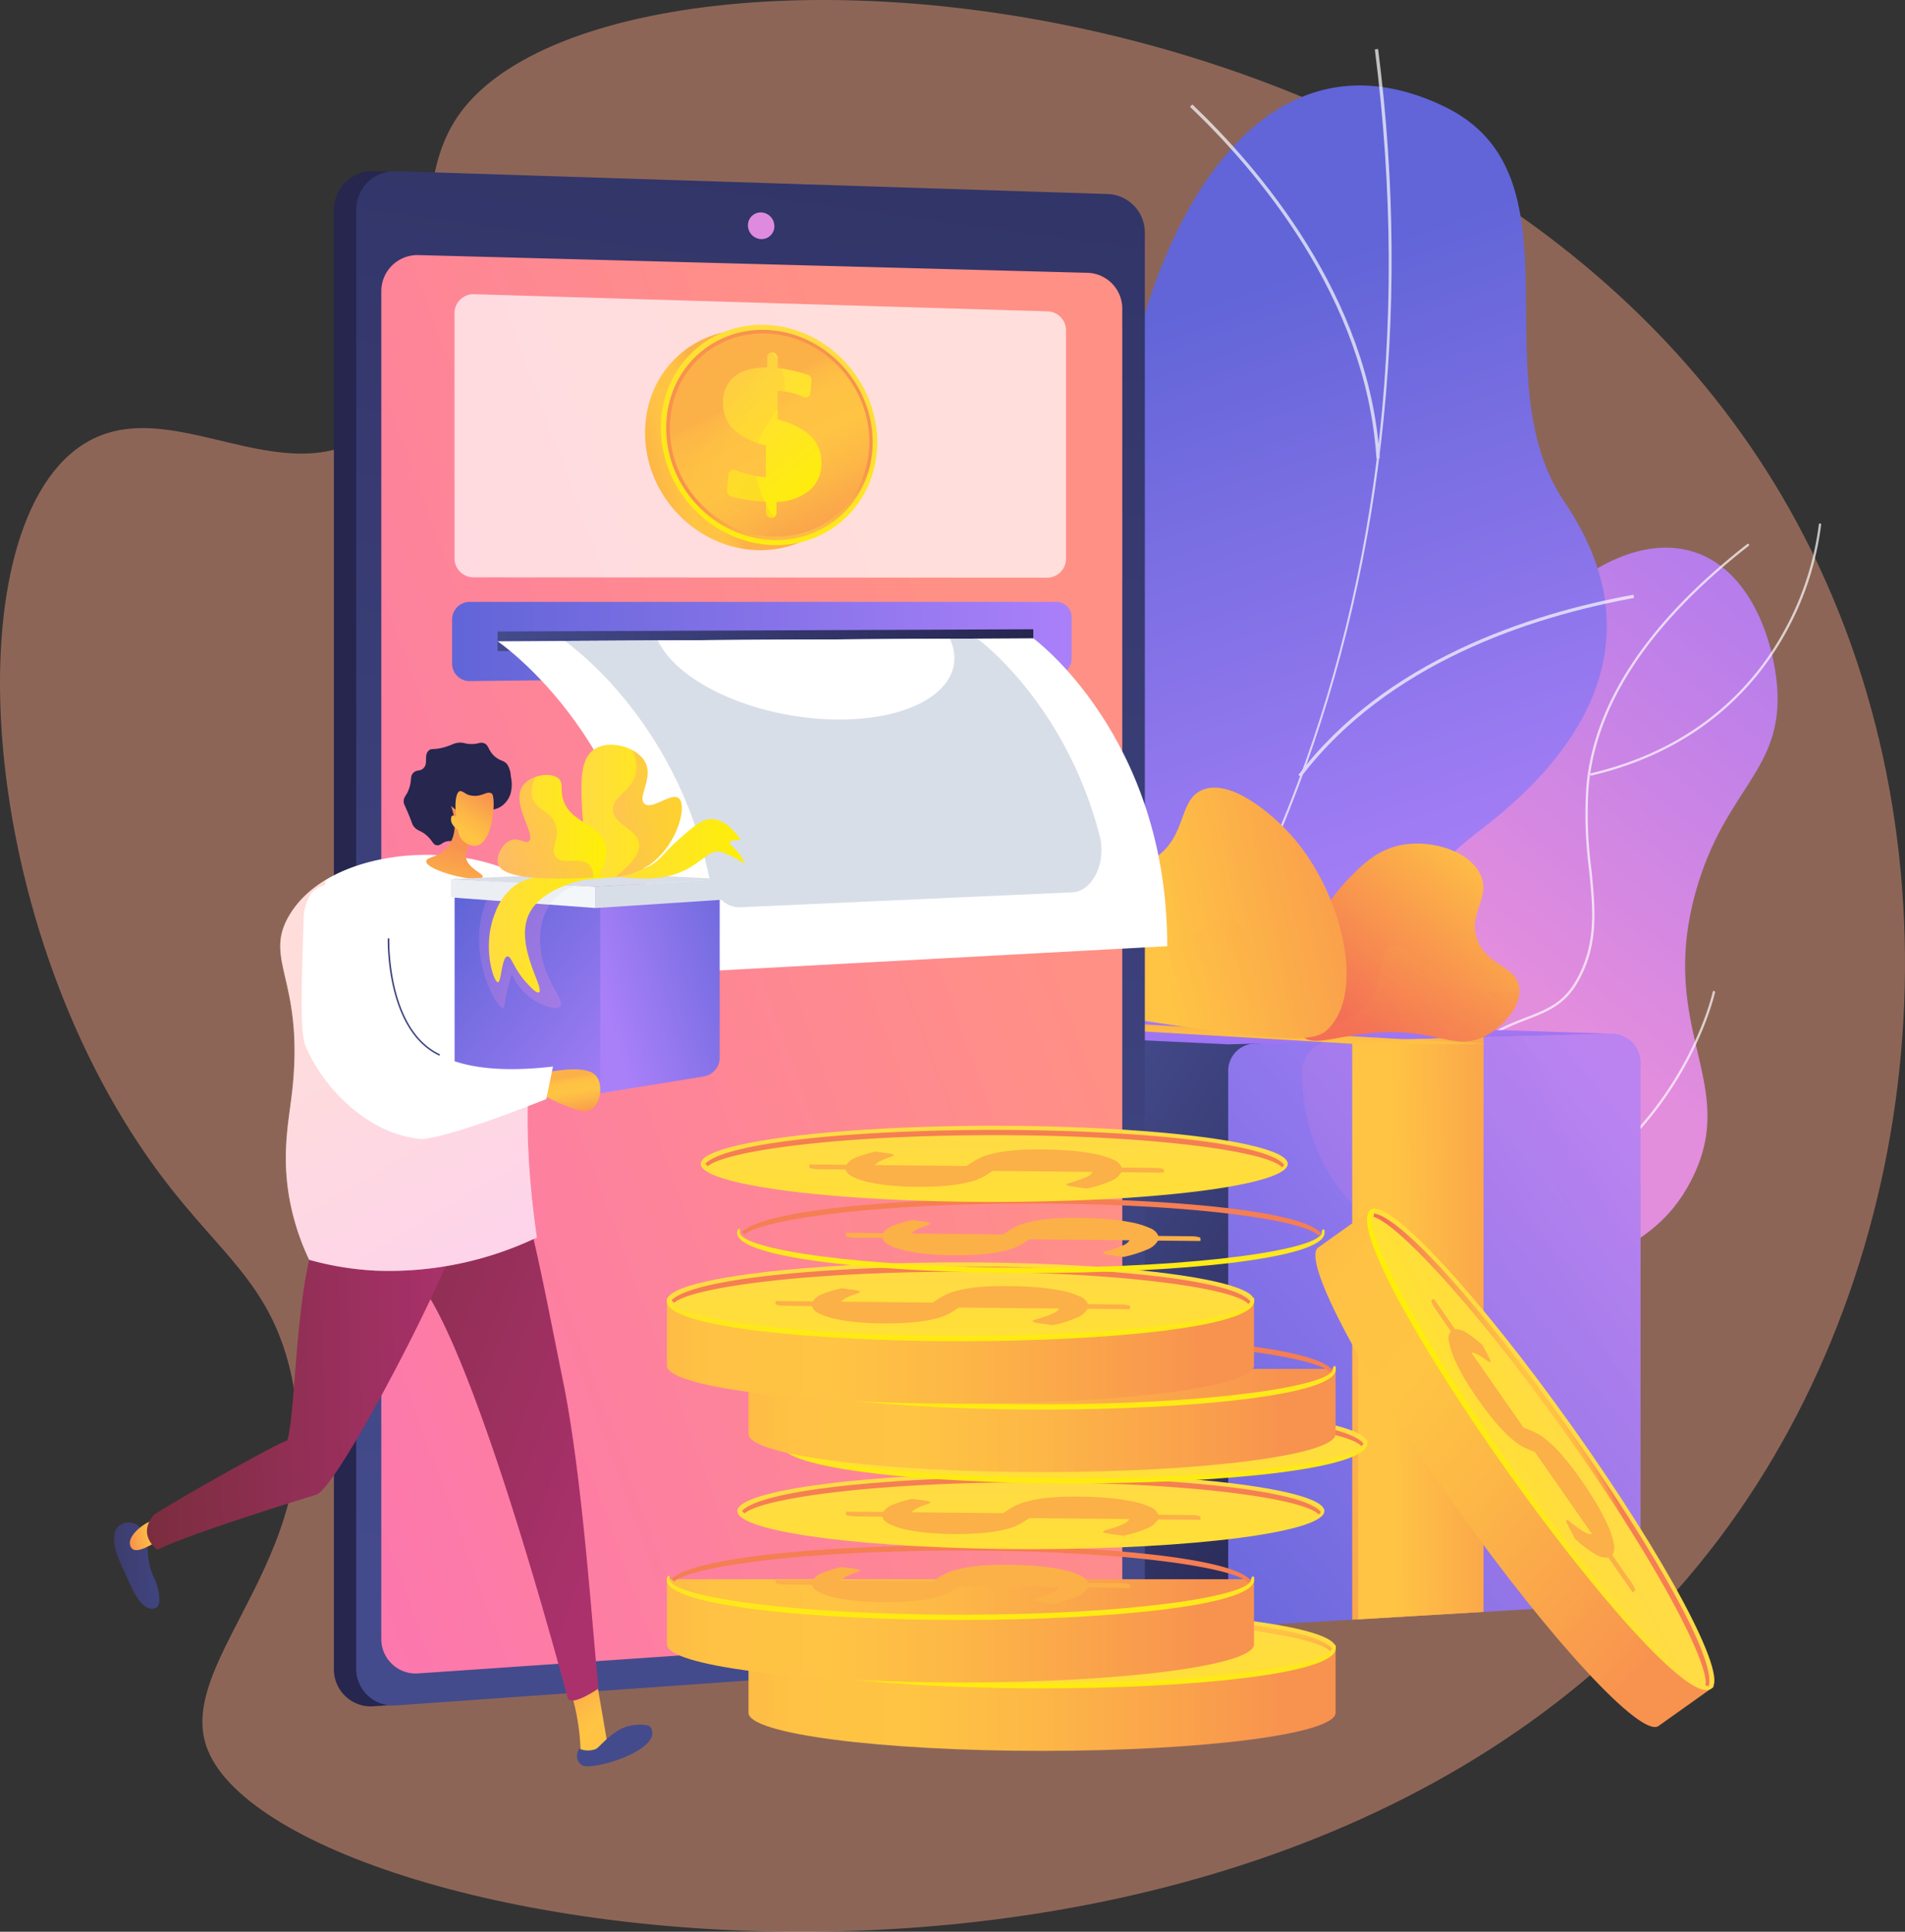 <svg id="Asset_2" data-name="Asset 2" xmlns="http://www.w3.org/2000/svg" xmlns:xlink="http://www.w3.org/1999/xlink" width="433" height="439" viewBox="0 0 433 439">
  <rect x="0" y="0" width="433" height="439" fill="#333333" stroke="none"/>
  <defs>
    <linearGradient id="linear-gradient" x1="0.634" y1="0.387" x2="1.02" y2="-0.277" gradientUnits="objectBoundingBox">
      <stop offset="0" stop-color="#e38ddd"/>
      <stop offset="1" stop-color="#9571f6"/>
    </linearGradient>
    <linearGradient id="linear-gradient-2" x1="0.42" y1="0.218" x2="0.513" y2="0.67" gradientUnits="objectBoundingBox">
      <stop offset="0" stop-color="#6165d7"/>
      <stop offset="1" stop-color="#aa80f9"/>
    </linearGradient>
    <linearGradient id="linear-gradient-3" x1="0.332" y1="0.311" x2="1.051" y2="0.993" gradientUnits="objectBoundingBox">
      <stop offset="0" stop-color="#444b8c"/>
      <stop offset="1" stop-color="#26264f"/>
    </linearGradient>
    <linearGradient id="linear-gradient-4" x1="0.879" y1="0.041" x2="-0.08" y2="1.169" gradientUnits="objectBoundingBox">
      <stop offset="0" stop-color="#aa80f9"/>
      <stop offset="1" stop-color="#6165d7"/>
    </linearGradient>
    <linearGradient id="linear-gradient-5" x1="0.572" y1="-7.394" x2="0.485" y2="2.025" xlink:href="#linear-gradient"/>
    <linearGradient id="linear-gradient-6" x1="0.934" y1="0.071" x2="-0.244" y2="1.233" xlink:href="#linear-gradient"/>
    <linearGradient id="linear-gradient-7" x1="0.122" y1="0.072" x2="1.346" y2="1.46" gradientUnits="objectBoundingBox">
      <stop offset="0" stop-color="#ffc444"/>
      <stop offset="0.31" stop-color="#fba94a"/>
      <stop offset="1" stop-color="#f36f56"/>
    </linearGradient>
    <linearGradient id="linear-gradient-8" x1="0.275" y1="0.504" x2="2.544" y2="0.432" xlink:href="#linear-gradient-7"/>
    <linearGradient id="linear-gradient-9" x1="0.369" y1="0.967" x2="1.705" y2="-3.321" xlink:href="#linear-gradient-7"/>
    <linearGradient id="linear-gradient-10" x1="0.945" y1="0.114" x2="0.274" y2="0.899" xlink:href="#linear-gradient-7"/>
    <linearGradient id="linear-gradient-11" x1="1.054" y1="-0.596" x2="0.38" y2="1.034" xlink:href="#linear-gradient-7"/>
    <linearGradient id="linear-gradient-12" x1="0.353" y1="0.561" x2="1.687" y2="0.327" xlink:href="#linear-gradient-7"/>
    <linearGradient id="linear-gradient-13" x1="0.388" y1="0.531" x2="1.791" y2="0.182" xlink:href="#linear-gradient-7"/>
    <linearGradient id="linear-gradient-14" x1="1.191" y1="0.814" x2="0.346" y2="0.444" xlink:href="#linear-gradient-3"/>
    <linearGradient id="linear-gradient-15" x1="0.466" y1="0.953" x2="0.583" y2="-0.667" xlink:href="#linear-gradient-3"/>
    <linearGradient id="linear-gradient-16" x1="0.778" y1="0.288" x2="-0.35" y2="1.081" gradientUnits="objectBoundingBox">
      <stop offset="0" stop-color="#ff9085"/>
      <stop offset="1" stop-color="#fb6fbb"/>
    </linearGradient>
    <linearGradient id="linear-gradient-17" x1="0" y1="0.5" x2="1" y2="0.5" xlink:href="#linear-gradient-2"/>
    <linearGradient id="linear-gradient-18" x1="0" y1="0.5" x2="1" y2="0.5" xlink:href="#linear-gradient-3"/>
    <linearGradient id="linear-gradient-19" x1="0.329" y1="0.554" x2="-0.255" y2="0.738" gradientUnits="objectBoundingBox">
      <stop offset="0" stop-color="#fcb148"/>
      <stop offset="0.05" stop-color="#fdba46"/>
      <stop offset="0.14" stop-color="#ffc244"/>
      <stop offset="0.32" stop-color="#ffc444"/>
      <stop offset="0.48" stop-color="#fdb946"/>
      <stop offset="0.78" stop-color="#f99c4d"/>
      <stop offset="0.87" stop-color="#f8924f"/>
      <stop offset="1" stop-color="#f8924f"/>
    </linearGradient>
    <linearGradient id="linear-gradient-20" x1="0.727" y1="0.007" x2="0.207" y2="1.135" gradientUnits="objectBoundingBox">
      <stop offset="0" stop-color="#ffdb44"/>
      <stop offset="1" stop-color="#feef06"/>
    </linearGradient>
    <linearGradient id="linear-gradient-21" x1="0.636" y1="1.231" x2="0.531" y2="0.666" xlink:href="#linear-gradient-19"/>
    <linearGradient id="linear-gradient-22" x1="0.409" y1="0.31" x2="0.858" y2="1.247" xlink:href="#linear-gradient-19"/>
    <linearGradient id="linear-gradient-23" x1="0.253" y1="0.019" x2="0.711" y2="1.039" xlink:href="#linear-gradient-20"/>
    <linearGradient id="linear-gradient-24" x1="0.464" y1="0.369" x2="1.215" y2="1.306" xlink:href="#linear-gradient-19"/>
    <linearGradient id="linear-gradient-25" x1="-0.085" y1="0.5" x2="1.065" y2="0.5" xlink:href="#linear-gradient-19"/>
    <linearGradient id="linear-gradient-26" x1="0.495" y1="0.179" x2="0.556" y2="4.091" xlink:href="#linear-gradient-20"/>
    <linearGradient id="linear-gradient-27" x1="0.492" y1="-0.777" x2="0.511" y2="1.295" xlink:href="#linear-gradient-20"/>
    <linearGradient id="linear-gradient-28" x1="0.509" y1="2.083" x2="0.49" y2="-0.349" gradientUnits="objectBoundingBox">
      <stop offset="0" stop-color="#f36f56"/>
      <stop offset="0.31" stop-color="#f99c4c"/>
      <stop offset="0.55" stop-color="#fdb946"/>
      <stop offset="0.68" stop-color="#ffc444"/>
      <stop offset="0.8" stop-color="#ffc244"/>
      <stop offset="0.87" stop-color="#feba46"/>
      <stop offset="0.92" stop-color="#fcad49"/>
      <stop offset="0.96" stop-color="#f99a4d"/>
      <stop offset="1" stop-color="#f68252"/>
      <stop offset="1" stop-color="#f57e53"/>
    </linearGradient>
    <linearGradient id="linear-gradient-29" x1="-0.085" y1="0.5" x2="1.065" y2="0.5" xlink:href="#linear-gradient-19"/>
    <linearGradient id="linear-gradient-31" x1="0.492" y1="-0.777" x2="0.511" y2="1.296" xlink:href="#linear-gradient-20"/>
    <linearGradient id="linear-gradient-32" x1="-1.825" y1="-27.175" x2="-1.806" y2="-24.743" xlink:href="#linear-gradient-28"/>
    <linearGradient id="linear-gradient-34" x1="0.495" y1="0.179" x2="0.556" y2="4.091" xlink:href="#linear-gradient-20"/>
    <linearGradient id="linear-gradient-36" x1="-2.068" y1="-23.535" x2="-2.049" y2="-21.103" xlink:href="#linear-gradient-28"/>
    <linearGradient id="linear-gradient-39" x1="0.492" y1="-0.777" x2="0.511" y2="1.295" xlink:href="#linear-gradient-20"/>
    <linearGradient id="linear-gradient-40" x1="-2.216" y1="-19.889" x2="-2.197" y2="-17.458" xlink:href="#linear-gradient-28"/>
    <linearGradient id="linear-gradient-43" x1="0.492" y1="-0.777" x2="0.511" y2="1.295" xlink:href="#linear-gradient-20"/>
    <linearGradient id="linear-gradient-44" x1="-2.107" y1="-15.958" x2="-2.088" y2="-13.526" xlink:href="#linear-gradient-28"/>
    <linearGradient id="linear-gradient-47" x1="0.492" y1="-0.777" x2="0.511" y2="1.296" xlink:href="#linear-gradient-20"/>
    <linearGradient id="linear-gradient-48" x1="-1.825" y1="-12.31" x2="-1.806" y2="-9.878" xlink:href="#linear-gradient-28"/>
    <linearGradient id="linear-gradient-52" x1="-2.068" y1="-8.676" x2="-2.049" y2="-6.244" xlink:href="#linear-gradient-28"/>
    <linearGradient id="linear-gradient-56" x1="-1.941" y1="-5.03" x2="-1.923" y2="-2.598" xlink:href="#linear-gradient-28"/>
    <linearGradient id="linear-gradient-57" x1="-0.032" y1="-0.031" x2="0.957" y2="1.027" xlink:href="#linear-gradient-19"/>
    <linearGradient id="linear-gradient-58" x1="0.56" y1="0.452" x2="-0.078" y2="0.872" xlink:href="#linear-gradient-20"/>
    <linearGradient id="linear-gradient-59" x1="0.592" y1="0.432" x2="0.396" y2="0.561" xlink:href="#linear-gradient-20"/>
    <linearGradient id="linear-gradient-60" x1="0.382" y1="0.551" x2="0.583" y2="0.421" xlink:href="#linear-gradient-28"/>
    <linearGradient id="linear-gradient-61" x1="0.736" y1="1.201" x2="-0.038" y2="-0.591" xlink:href="#linear-gradient-19"/>
    <linearGradient id="linear-gradient-62" x1="0.966" y1="0.812" x2="-0.234" y2="-0.433" gradientUnits="objectBoundingBox">
      <stop offset="0" stop-color="#ab316d"/>
      <stop offset="1" stop-color="#792d3d"/>
    </linearGradient>
    <linearGradient id="linear-gradient-63" x1="0.855" y1="0.447" x2="0.035" y2="0.504" gradientUnits="objectBoundingBox">
      <stop offset="0" stop-color="#40447e"/>
      <stop offset="1" stop-color="#3c3b6b"/>
    </linearGradient>
    <linearGradient id="linear-gradient-64" x1="0.935" y1="0.309" x2="-0.071" y2="0.49" xlink:href="#linear-gradient-19"/>
    <linearGradient id="linear-gradient-65" x1="1.003" y1="0.49" x2="-0.018" y2="0.508" xlink:href="#linear-gradient-62"/>
    <linearGradient id="linear-gradient-66" x1="0.32" y1="0.226" x2="0.669" y2="1.053" xlink:href="#linear-gradient-16"/>
    <linearGradient id="linear-gradient-67" x1="0.298" y1="1.986" x2="0.603" y2="0.288" xlink:href="#linear-gradient-19"/>
    <linearGradient id="linear-gradient-68" x1="0.116" y1="1.204" x2="0.774" y2="-0.114" xlink:href="#linear-gradient-19"/>
    <linearGradient id="linear-gradient-69" x1="1.309" y1="0.063" x2="0.141" y2="0.623" xlink:href="#linear-gradient-2"/>
    <linearGradient id="linear-gradient-70" x1="0.109" y1="0.027" x2="1.097" y2="1.166" xlink:href="#linear-gradient-2"/>
    <linearGradient id="linear-gradient-71" x1="0.486" y1="0.486" x2="-0.565" y2="0.264" xlink:href="#linear-gradient"/>
    <linearGradient id="linear-gradient-72" x1="0" y1="0.5" x2="1" y2="0.5" xlink:href="#linear-gradient-20"/>
    <linearGradient id="linear-gradient-73" x1="0" y1="0.5" x2="1" y2="0.5" xlink:href="#linear-gradient-20"/>
    <linearGradient id="linear-gradient-74" x1="0" y1="0.5" x2="1" y2="0.5" xlink:href="#linear-gradient-20"/>
    <linearGradient id="linear-gradient-75" x1="0" y1="0.5" x2="1" y2="0.5" xlink:href="#linear-gradient-20"/>
    <linearGradient id="linear-gradient-76" x1="0.693" y1="0.452" x2="0.264" y2="1.062" xlink:href="#linear-gradient-16"/>
    <linearGradient id="linear-gradient-77" x1="0.463" y1="0.44" x2="-0.236" y2="1.013" xlink:href="#linear-gradient-16"/>
    <linearGradient id="linear-gradient-78" x1="0.619" y1="0.231" x2="0.787" y2="1.132" xlink:href="#linear-gradient-19"/>
    <linearGradient id="linear-gradient-79" x1="1" y1="0.5" x2="0" y2="0.5" gradientUnits="objectBoundingBox">
      <stop offset="0" stop-color="#444b8c"/>
      <stop offset="1" stop-color="#3e4177"/>
    </linearGradient>
  </defs>
  <path id="Path" d="M104.091,26.386C89.547,47.58,106.6,81.943,85.02,97.883c-21,15.518-46.809-9.917-66.607,3.439-29.365,19.815-24,110.479,18.93,166.81,12.913,16.941,23.7,23.532,28.48,42.692,10.261,41.145-25.8,65.613-18.938,85.96,15.455,45.816,253.077,84.261,348.43-53.428,44.531-64.308,51.195-157.164,11.407-227.691C334.828-11.775,136.721-21.172,104.091,26.386Z" fill="#ffa685" opacity="0.444"/>
  <path id="Path-2" data-name="Path" d="M1.472,213.893c-5.649-14.967,5.967-36.3,17.71-47.938,13.712-13.59,22.1-8.522,31.936-19.922,18.323-21.224-3.224-47.5,13.556-70.37,13.717-18.7,33.317-8.229,47.572-29.63,10.282-15.438,5.015-28.308,18.394-38.8,1.143-.9,13.616-10.39,26.066-6.154,12.562,4.275,17.762,20.036,18.57,30.449,1.481,19.234-11.829,23.039-18.44,46.483-9,31.92,10.342,43.764-1.144,65.9-9.486,18.276-24.862,14.418-34.976,34.891-9.391,19.012.455,29.249-7.089,41.435C96.265,248.269,13,244.422,1.472,213.893Z" transform="translate(228.652 124.462)" fill="url(#linear-gradient)"/>
  <g id="Group" transform="translate(236.927 118.869)">
    <path id="Path-3" data-name="Path" d="M6.647,238.244q-3.186,0-6.4-.206A.265.265,0,0,1,0,237.756a.261.261,0,0,1,.281-.249,94.308,94.308,0,0,0,40.607-6.2c12.174-4.749,24.761-9.66,31.987-21.437,5.462-8.9,4.559-16.3,3.414-25.67-1.116-9.129-2.5-20.491,2.111-36.7,2.634-9.258,5.912-20.778,15.986-30.487,5.871-5.658,10.966-7.638,15.461-9.386,4.7-1.828,8.417-3.277,11.306-8.34,4.718-8.273,3.909-16.221,2.973-25.424a96.318,96.318,0,0,1-.627-18.336c1.547-19.052,13.858-37.715,36.594-55.469a.265.265,0,0,1,.326.418c-22.612,17.661-34.855,36.2-36.39,55.094a95.942,95.942,0,0,0,.627,18.241c.945,9.293,1.761,17.321-3.039,25.741-2.983,5.231-6.964,6.779-11.575,8.571-4.449,1.73-9.491,3.687-15.285,9.274-9.968,9.61-13.228,21.055-15.839,30.25-4.584,16.112-3.2,27.412-2.095,36.5,1.155,9.472,2.07,16.955-3.49,26.01-7.32,11.922-19.991,16.864-32.246,21.646A94.241,94.241,0,0,1,6.647,238.244Z" transform="translate(0.116 4.719)" fill="#fff" opacity="0.7" style="mix-blend-mode: soft-light;isolation: isolate"/>
    <path id="Path-4" data-name="Path" d="M5.143,78.807a.265.265,0,0,1-.257-.2c-6.844-27.2-5.25-47.079-2.708-58.965C4.938,6.74,9.389.184,9.433.115a.266.266,0,1,1,.437.3C9.826.481,5.424,6.97,2.691,19.782.166,31.608-1.414,51.391,5.4,78.473a.273.273,0,0,1-.193.322A.359.359,0,0,1,5.143,78.807Z" transform="translate(85.137 48.27)" fill="#fff" opacity="0.7" style="mix-blend-mode: soft-light;isolation: isolate"/>
    <path id="Path-5" data-name="Path" d="M.277,59.611a.265.265,0,1,1-.023-.53C15.074,57.745,28.31,53.816,39.594,47.4A78.785,78.785,0,0,0,62.786,27.442C73.629,13.613,76.577.342,76.6.209a.265.265,0,0,1,.519.112c-.029.137-3,13.518-13.919,27.445a79.288,79.288,0,0,1-23.349,20.1C28.5,54.318,15.2,58.269.3,59.611Z" transform="translate(75.778 106.326)" fill="#fff" opacity="0.7" style="mix-blend-mode: soft-light;isolation: isolate"/>
    <path id="Path-6" data-name="Path" d="M24.629,88.5a.265.265,0,0,1-.2-.1C3.942,63.609-.154,40.942,0,26.293.18,10.407,5.28.246,5.33.145A.265.265,0,1,1,5.8.386C5.751.486.7,10.559.531,26.329c-.156,14.554,3.932,37.078,24.3,61.738a.266.266,0,0,1-.2.434Z" transform="translate(29.953 143.032)" fill="#fff" opacity="0.7" style="mix-blend-mode: soft-light;isolation: isolate"/>
    <path id="Path-7" data-name="Path" d="M.261,57.293a.266.266,0,0,1-.06-.524c24.915-5.855,37.664-20.917,43.967-32.523A67.268,67.268,0,0,0,51.967.229a.266.266,0,0,1,.53.042A67.894,67.894,0,0,1,44.634,24.5C38.275,36.2,25.423,51.386.316,57.286a.289.289,0,0,1-.055.007Z" transform="translate(124.519 0.09)" fill="#fff" opacity="0.7" style="mix-blend-mode: soft-light;isolation: isolate"/>
  </g>
  <path id="Path-8" data-name="Path" d="M47.692,325.489c-3.541.023-11.262-3.048-12.946-4.678C23.55,309.962,1.259,291.011,0,274.575c-.214-2.807,11.879-7.084,13.276-9.878,7.05-4.6,9.781-5.755,14.337-13.419,13.444-22.624-28.757-55.94,12.449-75.267,30.176-14.157,58.285-6.916,48.242-55.394S104.951-22.314,161.267,4.8c32.321,15.566,7.87,61.27,27.309,89.893,18.466,27.2,9.364,52.894-19.244,74.611s-10.227,32.926,2.547,59.422c15.345,31.828-35.077,44.691-58.861,48.642C93.855,280.552,47.23,301.578,47.692,325.489Z" transform="translate(167.04 19.421)" fill="url(#linear-gradient-2)"/>
  <g id="Group-2" data-name="Group" transform="translate(184.495 11)" opacity="0.7" style="mix-blend-mode: soft-light;isolation: isolate">
    <path id="Path-9" data-name="Path" d="M.418,307.328,0,306.7C96.445,242.325,144.246,127.713,127.869.1l.747-.1c7.761,60.479.773,120.312-20.208,173.032C86.347,228.462,49.005,274.9.418,307.328Z" transform="translate(0.128 0.131)" fill="#fcfdfe"/>
    <path id="Path-10" data-name="Path" d="M111.731,2.835C80.539-2.9,30.558,3.617.311,17.371L0,16.689C30.366,2.883,80.547-3.671,111.867,2.093Z" transform="translate(50.578 246.81)" fill="#fcfdfe"/>
    <path id="Path-11" data-name="Path" d="M6.59,111.327l-.575-.486c11.143-13.193,15.19-31.511,12.027-54.449C15.72,39.573,9.652,20.708,0,.322L.683,0c9.685,20.456,15.776,39.394,18.106,56.289C21.982,79.446,17.878,97.964,6.59,111.327Z" transform="translate(12.745 183.279)" fill="#fcfdfe"/>
    <path id="Path-12" data-name="Path" d="M.6,41.419,0,40.963C19.726,15.02,52.306,4.369,76.163,0L76.3.741C52.572,5.081,20.185,15.664.6,41.419Z" transform="translate(110.623 124.151)" fill="#fcfdfe"/>
    <path id="Path-13" data-name="Path" d="M43.114,80.4l-.751.048C40.06,43.8,14.833,14.655,0,.546L.519,0C15.432,14.187,40.8,43.493,43.114,80.4Z" transform="translate(85.998 12.734)" fill="#fcfdfe"/>
  </g>
  <path id="Path-14" data-name="Path" d="M0,123.55l74.494,12.139a19.688,19.688,0,0,0,4.716.2L85.3,135.4,84.287,2.992,0,0Z" transform="translate(202.324 233.697)" fill="url(#linear-gradient-3)"/>
  <path id="Path-15" data-name="Path" d="M93.723,6.65V121.973a7.715,7.715,0,0,1-7.27,7.741L6.03,134.493A5.8,5.8,0,0,1,0,128.631V8.491A6.176,6.176,0,0,1,5.9,2.26L86.9,0A6.616,6.616,0,0,1,93.723,6.65Z" transform="translate(279.167 234.91)" fill="url(#linear-gradient-4)"/>
  <path id="Path-16" data-name="Path" d="M0,1.686,76.84,5.324l86.9-2.421L74.647,0,0,1.686Z" transform="translate(202.324 232.01)" fill="url(#linear-gradient-5)"/>
  <path id="Path-17" data-name="Path" d="M70,0,6.554,1.77A6.823,6.823,0,0,0,0,8.6,45.847,45.847,0,0,0,3.741,27.246c9.031,20.457,29.22,21.212,33.42,39.988,3.5,15.645-8.893,22.377-10.2,42.368a53.445,53.445,0,0,0,1.674,16.957,6.877,6.877,0,0,0,7.018,5.168l34.928-2.078a6.741,6.741,0,0,0,6.352-6.763V6.761A6.726,6.726,0,0,0,70,0Z" transform="translate(295.964 234.914)" opacity="0.3" fill="url(#linear-gradient-6)" style="mix-blend-mode: multiply;isolation: isolate"/>
  <path id="Path-18" data-name="Path" d="M0,132.372,29.82,130.6V0L0,.832v131.54Z" transform="translate(307.355 235.718)" fill="url(#linear-gradient-7)"/>
  <path id="Path-19" data-name="Path" d="M0,132.293,28.476,130.6V0L0,.795v131.5Z" transform="translate(308.698 235.718)" fill="url(#linear-gradient-8)"/>
  <path id="Path-20" data-name="Path" d="M19.436,0l83.128,4.727H72.677L0,.44,19.436,0Z" transform="translate(235.274 232.513)" fill="url(#linear-gradient-9)"/>
  <path id="Path-21" data-name="Path" d="M.383,36.819C2.318,24.962,3.733,16.3,11.477,8.292,14.742,4.917,18.3,1.232,24.155.254,30.88-.87,39.463,1.781,41.816,7.274c2.232,5.215-3.029,8.613-.793,14.61,2.246,6.019,8.792,5.892,9.509,10.754.608,4.118-3.414,8.791-7.47,10.981-7.01,3.781-10.989-1.539-24.679-.683C8.949,43.529,3.5,46.515.948,43.5-.267,42.064-.148,40.073.383,36.819Z" transform="translate(294.776 191.704)" fill="url(#linear-gradient-10)"/>
  <g id="Group-3" data-name="Group" transform="translate(294.958 214.996)" opacity="0.3" style="mix-blend-mode: multiply;isolation: isolate">
    <path id="Path-22" data-name="Path" d="M37.67,8.854C29.218,5.622,24.885-1.414,21.148.251,17.82,1.73,19.851,7.9,15.94,12.931,12.369,17.52,5.819,18.611,0,18.615a3.775,3.775,0,0,0,.77,1.561c2.555,3.012,8,.026,17.434-.567,13.69-.859,17.669,4.461,24.679.683,3.724-2.01,7.4-6.108,7.518-9.951A27.276,27.276,0,0,1,37.67,8.854Z" transform="translate(0.001 0.033)" fill="url(#linear-gradient-11)"/>
  </g>
  <path id="Path-23" data-name="Path" d="M5.636,20.215c5.686-4.487,11.679.517,18.678-4.414C31.4,10.805,29.344,2.79,34.842.518,41.23-2.123,50.691,5.934,55.219,11.046c11.5,12.985,16.9,36.039,7.812,44.15-3.414,3.044-13.073,1.789-32.254-.844C8.851,51.348,5.7,49.186,3.6,46.365-2.057,38.763-.8,25.3,5.636,20.215Z" transform="translate(238.468 178.989)" fill="url(#linear-gradient-12)"/>
  <g id="Group-4" data-name="Group" transform="translate(238.429 197.655)" opacity="0.3" style="mix-blend-mode: multiply;isolation: isolate">
    <path id="Path-24" data-name="Path" d="M41.635,11.206c-3.16-1-4.6,2.62-11.094,4.076-1.192.273-12.645,2.66-18.791-4.528A15.607,15.607,0,0,1,8.3,0,9.034,9.034,0,0,0,5.637,1.471C-.8,6.551-2.056,20.019,3.6,27.621c2.1,2.821,5.253,4.977,27.172,7.986,19.182,2.633,28.842,3.887,32.254.844A11.2,11.2,0,0,0,64.282,35.1c-4.6-.152-9.431-1.266-12.917-4.652C44.644,23.913,47.007,12.9,41.635,11.206Z" transform="translate(0.038 0.082)" fill="url(#linear-gradient-13)"/>
  </g>
  <path id="Path-25" data-name="Path" d="M179.463,14.013V328.295c0,4.7-4.02,5.862-8.582,6.183L11.64,348.682l-2.458.173A8.4,8.4,0,0,1,0,340.484V8.73A8.788,8.788,0,0,1,9.183,0l3.333.107L172.3,12.3C176.859,12.444,179.463,9.313,179.463,14.013Z" transform="translate(75.897 38.902)" fill="url(#linear-gradient-14)"/>
  <path id="Path-26" data-name="Path" d="M179.261,14v314.1a9.194,9.194,0,0,1-8.275,9.125L9.172,348.662A8.393,8.393,0,0,1,0,340.294V8.726A8.779,8.779,0,0,1,9.172,0L170.986,5.194A8.776,8.776,0,0,1,179.261,14Z" transform="translate(80.959 38.902)" fill="url(#linear-gradient-15)"/>
  <path id="Path-27" data-name="Path" d="M168.421,12.222V303.371a8.572,8.572,0,0,1-7.741,8.509L8.528,322.314A7.825,7.825,0,0,1,0,314.5V8.171A8.225,8.225,0,0,1,8.528,0l152.15,4.035A8.144,8.144,0,0,1,168.421,12.222Z" transform="translate(86.667 57.971)" fill="url(#linear-gradient-16)"/>
  <path id="Path-28" data-name="Path" d="M6.008,3.117a2.914,2.914,0,0,1-3,2.94A3.125,3.125,0,0,1,0,2.941,2.912,2.912,0,0,1,3,0a3.125,3.125,0,0,1,3,3.116Z" transform="translate(170.008 48.278)" fill="#de8bdf"/>
  <path id="Path-29" data-name="Path" d="M134.992,3.905,4.206,0A4.314,4.314,0,0,0,0,4.529V59.82A4.33,4.33,0,0,0,4.1,64.35l130.788.075a4.328,4.328,0,0,0,4.1-4.529V8.428A4.339,4.339,0,0,0,134.992,3.905Z" transform="translate(103.313 66.856)" fill="#fff" opacity="0.7"/>
  <path id="Path-30" data-name="Path" d="M137.456,0H4.014A4.021,4.021,0,0,0,0,4.031v9.995a3.968,3.968,0,0,0,4.014,3.98l133.441-1.5a3.573,3.573,0,0,0,3.359-3.71V3.672A3.525,3.525,0,0,0,137.456,0Z" transform="translate(102.761 136.777)" fill="url(#linear-gradient-17)"/>
  <path id="Path-31" data-name="Path" d="M121.768,4.118,0,4.972V.513L121.768,0V4.118Z" transform="translate(113.096 143.001)" fill="url(#linear-gradient-18)"/>
  <path id="Path-32" data-name="Path" d="M121.764,0s30.47,22.267,30.449,69.968L35.62,76.281C35.646,24.732,0,.684,0,.684Z" transform="translate(113.1 145.06)" fill="#fff"/>
  <path id="Path-33" data-name="Path" d="M121.633,44.861C113.8,14.486,93.815,0,93.815,0L0,.526s25.325,17.256,32.833,53.6c.877,4.245,3.805,7.074,7.121,6.925l75.466-3.4C120.026,57.449,123.187,50.886,121.633,44.861Z" transform="translate(128.334 145.132)" fill="#d8dee8"/>
  <path id="Path-34" data-name="Path" d="M42.319,18.343C60.232,18.028,70.856,9.842,66.4,0L0,.373C4.858,10.65,23.974,18.667,42.319,18.343Z" transform="translate(149.516 145.166)" fill="#fff"/>
  <path id="Path-35" data-name="Path" d="M49.191,26.7c0,13.309-10.406,23.778-23.708,23.369C11.642,49.643,0,37.688,0,23.383S11.642-1.307,25.483.133C38.785,1.517,49.191,13.389,49.191,26.7Z" transform="translate(146.619 74.96)" fill="url(#linear-gradient-19)"/>
  <path id="Path-36" data-name="Path" d="M49.191,26.7c0,13.309-10.406,23.778-23.707,23.369C11.642,49.644,0,37.689,0,23.383S11.642-1.308,25.484.134C38.788,1.518,49.191,13.391,49.191,26.7Z" transform="translate(150.213 73.811)" fill="url(#linear-gradient-20)"/>
  <path id="Path-37" data-name="Path" d="M46.945,25.481c0,12.723-9.958,22.714-22.666,22.3C11.082,47.357,0,35.946,0,22.316S11.082-1.23,24.282.124C36.987,1.425,46.945,12.759,46.945,25.481Z" transform="translate(151.416 74.959)" fill="url(#linear-gradient-21)"/>
  <path id="Path-38" data-name="Path" d="M45.342,24.611c0,12.3-9.634,21.953-21.915,21.541C10.686,45.724,0,34.7,0,21.554S10.685-1.175,23.425.117C35.707,1.358,45.342,12.307,45.342,24.611Z" transform="translate(152.27 75.78)" fill="url(#linear-gradient-22)"/>
  <path id="Shape" d="M10.967,37.64h-.023a1.256,1.256,0,0,1-1.186-1.254V33.922L9.231,33.9a34.707,34.707,0,0,1-4.369-.465,28.65,28.65,0,0,1-3.022-.7,1.3,1.3,0,0,1-.948-1.346l.328-3.65a1.157,1.157,0,0,1,1.615-.956,23.563,23.563,0,0,0,2.657.872,23.331,23.331,0,0,0,4.248.71l.022-7.216a15.6,15.6,0,0,1-7.332-3.6A8.269,8.269,0,0,1,0,11.43,7.154,7.154,0,0,1,2.634,5.484C4.378,4.1,6.857,3.409,10.057,3.411V1.09A1.069,1.069,0,0,1,11.235.005a1.34,1.34,0,0,1,1.183,1.314V3.585a33.521,33.521,0,0,1,3.926.682q1.449.34,2.878.811a1.323,1.323,0,0,1,.9,1.359L19.85,9.278a1.064,1.064,0,0,1-1.519.884,16.228,16.228,0,0,0-1.932-.72,17.542,17.542,0,0,0-3.643-.682l-.333-.028v6.487q5.112,1.43,7.53,3.851a8.144,8.144,0,0,1,2.413,6.007,7.915,7.915,0,0,1-2.668,6.25,12.266,12.266,0,0,1-7.547,2.657v2.5a1.137,1.137,0,0,1-1.137,1.157Z" transform="translate(164.337 80.074)" fill="url(#linear-gradient-23)"/>
  <path id="Path-39" data-name="Path" d="M19.459,27.505c.74-7.313,7.462-10.41,6.584-17.136C25.5,6.222,22.356,2.723,18.855,0,8.221,1.116,0,9.92,0,21.437c0,13.15,10.685,24.168,23.425,24.6a22.3,22.3,0,0,0,3.62-.176C21.982,40.821,18.823,33.788,19.459,27.505Z" transform="translate(152.272 75.898)" opacity="0.3" fill="url(#linear-gradient-24)" style="mix-blend-mode: multiply;isolation: isolate"/>
  <path id="Path-40" data-name="Path" d="M0,0V14.8c0,4.779,29.872,8.658,66.719,8.658s66.719-3.876,66.719-8.658V0Z" transform="translate(170.134 374.443)" fill="url(#linear-gradient-25)"/>
  <path id="Path-41" data-name="Path" d="M133.438,8.658c0,4.779-29.87,8.658-66.719,8.658S0,13.44,0,8.658,29.872,0,66.719,0,133.438,3.876,133.438,8.658Z" transform="translate(170.134 365.785)" fill="url(#linear-gradient-26)"/>
  <path id="Path-42" data-name="Path" d="M66.759,10.04C34.125,10.04,0,6.923,0,.911,0,.58.119,0,.448,0S.636.455.636.784C.636,4.6,27.792,8.84,66.759,8.84S132.881,4.592,132.881.784c0-.329.056-.639.386-.639s.25.441.25.771C133.518,6.928,99.393,10.04,66.759,10.04Z" transform="translate(170.095 373.659)" fill="url(#linear-gradient-27)"/>
  <path id="Shape-2" data-name="Shape" d="M59.534,8.405a4.192,4.192,0,0,1-.776-.184c-.2-.074-.3-.155-.3-.242q0-.178.819-.41c.546-.154,1.158-.343,1.842-.568a18.559,18.559,0,0,0,2.015-.8,2.778,2.778,0,0,0,1.324-1.092l-22.8-.226a21.2,21.2,0,0,1-2.014,1.3,13.077,13.077,0,0,1-2.957,1.148,30.608,30.608,0,0,1-4.586.829A64.42,64.42,0,0,1,25.18,8.5c-2.091.011-4.124-.068-6.116-.236a42.2,42.2,0,0,1-5.308-.757A16.472,16.472,0,0,1,9.949,6.263c-.987-.5-1.543-1.065-1.658-1.708L2.107,4.492a8.048,8.048,0,0,1-1.462-.13C.219,4.28,0,4.172,0,4.034V3.415L8.456,3.5a4.543,4.543,0,0,1,2.311-1.7A26.328,26.328,0,0,1,15.06.5L17.891.89c.86.122,1.288.262,1.288.425,0,.087-.174.2-.53.327s-.781.285-1.268.465a11.571,11.571,0,0,0-1.409.635,2.992,2.992,0,0,0-1.03.82l20.8.2c.654-.454,1.35-.9,2.1-1.341a13.117,13.117,0,0,1,2.867-1.194A27.326,27.326,0,0,1,45.1.356,55.752,55.752,0,0,1,51.69,0q3.87-.019,7.263.247a49.366,49.366,0,0,1,5.971.79,18.371,18.371,0,0,1,4.192,1.3,3.241,3.241,0,0,1,1.912,1.775l7.51.076a7.367,7.367,0,0,1,1.441.137c.419.085.623.194.623.325V5.27l-9.658-.093a4.878,4.878,0,0,1-2.595,2.078,26.83,26.83,0,0,1-5.3,1.639Z" transform="translate(194.808 371.163)" fill="#fcb048"/>
  <path id="Path-43" data-name="Path" d="M65.677,0C35.929,0,4.952,2.618,0,7.685a6.091,6.091,0,0,1,.546.571C4.723,4.737,30.3,1.195,65.684,1.195c36.292,0,62.279,3.726,65.427,7.332a6.112,6.112,0,0,1,.5-.567C127.511,2.714,95.954,0,65.677,0Z" transform="translate(171.186 366.723)" fill="url(#linear-gradient-28)"/>
  <path id="Path-44" data-name="Path" d="M0,0V14.8c0,4.779,29.872,8.66,66.719,8.66s66.721-3.876,66.721-8.66V0Z" transform="translate(151.588 358.899)" fill="url(#linear-gradient-29)"/>
  <path id="Path-45" data-name="Path" d="M133.438,8.658c0,4.779-29.872,8.658-66.721,8.658S0,13.44,0,8.658,29.872,0,66.719,0,133.438,3.876,133.438,8.658Z" transform="translate(151.588 350.241)" fill="url(#linear-gradient-26)"/>
  <path id="Path-46" data-name="Path" d="M66.757,10.04C34.124,10.04,0,6.923,0,.911,0,.58.117,0,.448,0S.636.455.636.784C.636,4.6,27.791,8.84,66.757,8.84S132.88,4.592,132.88.784c0-.329.056-.639.386-.639s.251.441.251.77C133.518,6.93,99.391,10.04,66.757,10.04Z" transform="translate(151.548 358.112)" fill="url(#linear-gradient-31)"/>
  <path id="Shape-3" data-name="Shape" d="M59.528,8.4a4.191,4.191,0,0,1-.778-.183c-.2-.074-.3-.154-.3-.242q0-.18.819-.41T61.11,7a18.554,18.554,0,0,0,2.015-.8,2.747,2.747,0,0,0,1.323-1.1l-22.8-.225a21.618,21.618,0,0,1-2.014,1.3,13.154,13.154,0,0,1-2.957,1.148,30.849,30.849,0,0,1-4.587.829,64.662,64.662,0,0,1-6.917.338c-2.089.011-4.124-.068-6.115-.237A41.676,41.676,0,0,1,13.756,7.5,16.432,16.432,0,0,1,9.947,6.253Q8.46,5.511,8.29,4.547L2.105,4.483A8.035,8.035,0,0,1,.644,4.354C.217,4.272,0,4.163,0,4.025V3.407l8.456.081a4.543,4.543,0,0,1,2.311-1.7A26.42,26.42,0,0,1,15.06.492l2.831.39c.86.121,1.288.262,1.288.425,0,.087-.174.2-.528.326s-.781.285-1.27.466a11.571,11.571,0,0,0-1.409.635,3.009,3.009,0,0,0-1.03.819l20.789.211q.98-.683,2.1-1.342a13.246,13.246,0,0,1,2.867-1.2,27.594,27.594,0,0,1,4.4-.869A55.722,55.722,0,0,1,51.682,0q3.866-.018,7.261.246a49.382,49.382,0,0,1,5.971.791,18.568,18.568,0,0,1,4.193,1.3,3.239,3.239,0,0,1,1.912,1.775l7.51.076a7.374,7.374,0,0,1,1.441.137c.419.085.623.193.623.325v.618l-9.658-.094A4.866,4.866,0,0,1,68.34,7.254a26.949,26.949,0,0,1-5.295,1.639Z" transform="translate(176.271 355.619)" fill="#fcb048"/>
  <path id="Path-47" data-name="Path" d="M65.677,0C35.929,0,4.952,2.618,0,7.685a5.919,5.919,0,0,1,.546.571C4.723,4.737,30.3,1.195,65.684,1.195c36.293,0,62.28,3.726,65.427,7.331a6.5,6.5,0,0,1,.5-.565C127.511,2.714,95.954,0,65.677,0Z" transform="translate(152.638 351.179)" fill="url(#linear-gradient-32)"/>
  <path id="Path-48" data-name="Path" d="M0,0V14.8c0,4.779,29.872,8.658,66.719,8.658S133.44,19.58,133.44,14.8V0Z" transform="translate(167.59 343.401)" fill="url(#linear-gradient-29)"/>
  <path id="Path-49" data-name="Path" d="M133.44,8.66c0,4.779-29.872,8.658-66.721,8.658S0,13.441,0,8.66,29.872,0,66.719,0,133.44,3.876,133.44,8.66Z" transform="translate(167.59 334.742)" fill="url(#linear-gradient-34)"/>
  <path id="Path-50" data-name="Path" d="M66.757,10.04C34.124,10.04,0,6.923,0,.911,0,.58.117,0,.448,0S.635.455.635.785c0,3.812,27.156,8.056,66.122,8.056S132.88,4.593,132.88.785c0-.33.056-.64.386-.64s.25.441.25.771C133.516,6.928,99.391,10.04,66.757,10.04Z" transform="translate(167.552 342.616)" fill="url(#linear-gradient-27)"/>
  <path id="Shape-4" data-name="Shape" d="M59.533,8.4a4.09,4.09,0,0,1-.776-.185c-.2-.074-.3-.154-.3-.241q0-.178.819-.41c.546-.154,1.157-.342,1.842-.566a18.825,18.825,0,0,0,2.015-.8,2.771,2.771,0,0,0,1.323-1.093l-22.8-.227a21.436,21.436,0,0,1-2.014,1.3,13.191,13.191,0,0,1-2.957,1.15,31.006,31.006,0,0,1-4.587.828,64.693,64.693,0,0,1-6.917.338c-2.089.011-4.124-.068-6.115-.236a41.859,41.859,0,0,1-5.307-.757A16.636,16.636,0,0,1,9.947,6.26C8.951,5.766,8.4,5.2,8.29,4.552L2.105,4.489A8.2,8.2,0,0,1,.644,4.361C.217,4.278,0,4.169,0,4.031V3.412l8.456.081a4.543,4.543,0,0,1,2.311-1.7A26.414,26.414,0,0,1,15.06.5l2.831.388c.86.122,1.288.262,1.288.425,0,.089-.174.2-.528.326s-.783.286-1.27.466a11.571,11.571,0,0,0-1.409.635,3,3,0,0,0-1.03.82l20.8.2c.654-.454,1.351-.9,2.1-1.341A13.074,13.074,0,0,1,40.7,1.228a27.289,27.289,0,0,1,4.4-.87A55.9,55.9,0,0,1,51.689,0q3.866-.019,7.261.247a49.366,49.366,0,0,1,5.971.79,18.374,18.374,0,0,1,4.194,1.3,3.246,3.246,0,0,1,1.912,1.775l7.51.076a7.434,7.434,0,0,1,1.44.136c.419.086.623.194.623.325V5.27l-9.658-.094a4.866,4.866,0,0,1-2.594,2.079,27.129,27.129,0,0,1-5.3,1.638Z" transform="translate(192.268 340.12)" fill="#fcb048"/>
  <path id="Path-51" data-name="Path" d="M65.677,0C35.929,0,4.952,2.618,0,7.685a5.919,5.919,0,0,1,.546.571C4.723,4.737,30.3,1.195,65.684,1.195c36.292,0,62.28,3.726,65.427,7.332a5.926,5.926,0,0,1,.5-.565C127.511,2.714,95.954,0,65.677,0Z" transform="translate(168.642 335.68)" fill="url(#linear-gradient-36)"/>
  <path id="Path-52" data-name="Path" d="M0,0V14.8c0,4.779,29.87,8.658,66.719,8.658s66.719-3.876,66.719-8.658V0Z" transform="translate(177.303 327.857)" fill="url(#linear-gradient-25)"/>
  <ellipse id="Oval" cx="66.719" cy="8.658" rx="66.719" ry="8.658" transform="translate(177.303 319.198)" fill="url(#linear-gradient-26)"/>
  <path id="Path-53" data-name="Path" d="M66.759,10.04C34.125,10.04,0,6.923,0,.911,0,.58.117,0,.448,0S.636.455.636.785c0,3.812,27.156,8.056,66.122,8.056S132.88,4.593,132.88.785c0-.33.057-.64.386-.64s.251.441.251.771C133.512,6.928,99.393,10.04,66.759,10.04Z" transform="translate(177.269 327.072)" fill="url(#linear-gradient-39)"/>
  <path id="Shape-5" data-name="Shape" d="M59.536,8.405a4.124,4.124,0,0,1-.778-.184c-.2-.073-.3-.154-.3-.241q0-.178.819-.41c.546-.155,1.158-.343,1.842-.568a18.559,18.559,0,0,0,2.015-.8,2.755,2.755,0,0,0,1.322-1.093l-22.8-.226a21.3,21.3,0,0,1-2.013,1.3,13.071,13.071,0,0,1-2.957,1.15,30.834,30.834,0,0,1-4.586.827,64.431,64.431,0,0,1-6.917.338c-2.089.012-4.122-.068-6.115-.236a42.35,42.35,0,0,1-5.307-.756A16.555,16.555,0,0,1,9.949,6.261q-1.485-.74-1.658-1.708L2.105,4.491A8.2,8.2,0,0,1,.644,4.362C.219,4.279,0,4.17,0,4.032V3.414l8.456.08a4.543,4.543,0,0,1,2.311-1.7A26.328,26.328,0,0,1,15.06.5l2.831.389c.86.122,1.286.263,1.288.425,0,.087-.174.2-.53.327l-1.27.465a11.552,11.552,0,0,0-1.408.635,3,3,0,0,0-1.03.819l20.8.2c.656-.454,1.352-.9,2.1-1.341a13.136,13.136,0,0,1,2.867-1.194,27.289,27.289,0,0,1,4.4-.87A55.749,55.749,0,0,1,51.692,0q3.869-.018,7.261.246a49.4,49.4,0,0,1,5.972.791,18.476,18.476,0,0,1,4.192,1.3,3.241,3.241,0,0,1,1.912,1.775l7.51.076a7.356,7.356,0,0,1,1.439.137c.42.085.624.194.624.325V5.27l-9.658-.093A4.87,4.87,0,0,1,68.35,7.256a26.914,26.914,0,0,1-5.3,1.638Z" transform="translate(201.976 324.576)" fill="#fcb048"/>
  <path id="Path-54" data-name="Path" d="M65.677,0C35.929,0,4.954,2.618,0,7.685a6.106,6.106,0,0,1,.546.571C4.722,4.737,30.3,1.195,65.677,1.195c36.293,0,62.28,3.726,65.429,7.332a5.926,5.926,0,0,1,.5-.565C127.515,2.714,95.959,0,65.677,0Z" transform="translate(178.35 320.136)" fill="url(#linear-gradient-40)"/>
  <path id="Path-55" data-name="Path" d="M0,0V14.8c0,4.779,29.872,8.66,66.719,8.66s66.719-3.876,66.719-8.66V0Z" transform="translate(170.134 311.085)" fill="url(#linear-gradient-25)"/>
  <path id="Path-56" data-name="Path" d="M133.438,8.658c0,4.779-29.87,8.658-66.719,8.658S0,13.44,0,8.658,29.872,0,66.719,0,133.438,3.871,133.438,8.658Z" transform="translate(170.134 302.427)" fill="url(#linear-gradient-26)"/>
  <path id="Path-57" data-name="Path" d="M66.759,10.04C34.125,10.04,0,6.923,0,.911,0,.58.119,0,.448,0S.636.455.636.784C.636,4.6,27.792,8.84,66.759,8.84S132.881,4.592,132.881.784c0-.329.056-.639.386-.639s.25.441.25.77C133.518,6.927,99.393,10.04,66.759,10.04Z" transform="translate(170.095 310.302)" fill="url(#linear-gradient-43)"/>
  <path id="Shape-6" data-name="Shape" d="M59.534,8.4a4.034,4.034,0,0,1-.776-.183c-.2-.074-.3-.154-.3-.241q0-.178.819-.41c.546-.154,1.158-.342,1.842-.568a18.554,18.554,0,0,0,2.015-.8,2.762,2.762,0,0,0,1.324-1.1l-22.8-.226a21.383,21.383,0,0,1-2.014,1.3,13.077,13.077,0,0,1-2.957,1.148,30.838,30.838,0,0,1-4.586.829,64.894,64.894,0,0,1-6.916.338c-2.091.011-4.124-.069-6.116-.238A41.709,41.709,0,0,1,13.756,7.5,16.383,16.383,0,0,1,9.949,6.253C8.961,5.758,8.406,5.19,8.291,4.547L2.107,4.484A8.136,8.136,0,0,1,.644,4.348C.219,4.265,0,4.156,0,4.019V3.4l8.456.08a4.543,4.543,0,0,1,2.311-1.7A26.417,26.417,0,0,1,15.06.486l2.831.389c.86.122,1.288.263,1.288.425,0,.087-.174.2-.53.327s-.781.285-1.268.465a11.576,11.576,0,0,0-1.409.635,2.979,2.979,0,0,0-1.03.819l20.8.217c.654-.454,1.35-.9,2.1-1.342a13.272,13.272,0,0,1,2.867-1.2A27.6,27.6,0,0,1,45.1.356,55.752,55.752,0,0,1,51.69,0q3.87-.019,7.263.247a49.366,49.366,0,0,1,5.971.79,18.559,18.559,0,0,1,4.192,1.3,3.232,3.232,0,0,1,1.912,1.776l7.51.077a7.436,7.436,0,0,1,1.441.136c.419.085.623.193.623.325V5.27l-9.658-.095a4.867,4.867,0,0,1-2.595,2.08,27.017,27.017,0,0,1-5.3,1.638Z" transform="translate(194.808 307.806)" fill="#fcb048"/>
  <path id="Path-58" data-name="Path" d="M65.677,0C35.929,0,4.952,2.618,0,7.685a6.091,6.091,0,0,1,.546.571C4.723,4.737,30.3,1.195,65.684,1.195c36.292,0,62.279,3.726,65.427,7.331a6.281,6.281,0,0,1,.5-.565C127.511,2.714,95.954,0,65.677,0Z" transform="translate(171.186 303.365)" fill="url(#linear-gradient-44)"/>
  <path id="Path-59" data-name="Path" d="M0,0V14.8c0,4.779,29.872,8.658,66.719,8.658S133.44,19.58,133.44,14.8V0Z" transform="translate(151.588 295.541)" fill="url(#linear-gradient-29)"/>
  <ellipse id="Oval-2" data-name="Oval" cx="66.719" cy="8.658" rx="66.719" ry="8.658" transform="translate(151.586 286.883)" fill="url(#linear-gradient-26)"/>
  <path id="Path-60" data-name="Path" d="M66.757,10.04C34.124,10.04,0,6.923,0,.911,0,.58.117,0,.448,0S.636.453.636.784C.636,4.6,27.791,8.84,66.757,8.84S132.88,4.592,132.88.784c0-.33.056-.639.386-.639s.251.44.251.77C133.518,6.928,99.391,10.04,66.757,10.04Z" transform="translate(151.548 294.756)" fill="url(#linear-gradient-47)"/>
  <path id="Shape-7" data-name="Shape" d="M59.528,8.4a4.052,4.052,0,0,1-.778-.183c-.2-.074-.3-.154-.3-.241q0-.181.819-.41T61.11,7a18.2,18.2,0,0,0,2.015-.8,2.762,2.762,0,0,0,1.323-1.092l-22.8-.226a21.618,21.618,0,0,1-2.014,1.3,13.111,13.111,0,0,1-2.957,1.148,31.126,31.126,0,0,1-4.587.829,64.9,64.9,0,0,1-6.917.338c-2.089.01-4.124-.069-6.115-.238a41.672,41.672,0,0,1-5.307-.756A16.475,16.475,0,0,1,9.947,6.26Q8.46,5.516,8.29,4.552L2.105,4.488A7.956,7.956,0,0,1,.644,4.36C.217,4.278,0,4.169,0,4.031V3.412l8.456.081a4.543,4.543,0,0,1,2.311-1.7A26.328,26.328,0,0,1,15.06.5l2.831.389c.86.121,1.288.262,1.288.425,0,.087-.174.2-.528.326l-1.27.466a11.571,11.571,0,0,0-1.409.635,3,3,0,0,0-1.03.82l20.789.2q.98-.683,2.1-1.342a13.246,13.246,0,0,1,2.867-1.2,27.594,27.594,0,0,1,4.4-.869A55.916,55.916,0,0,1,51.682,0q3.866-.019,7.261.247a49.381,49.381,0,0,1,5.971.79,18.477,18.477,0,0,1,4.193,1.3,3.242,3.242,0,0,1,1.912,1.776l7.51.077a7.3,7.3,0,0,1,1.441.136c.419.085.623.193.623.325v.617l-9.658-.093a4.867,4.867,0,0,1-2.595,2.08,27.014,27.014,0,0,1-5.295,1.638Z" transform="translate(176.271 292.262)" fill="#fcb048"/>
  <path id="Path-61" data-name="Path" d="M65.677,0C35.929,0,4.952,2.619,0,7.686a5.919,5.919,0,0,1,.546.571C4.723,4.738,30.3,1.195,65.684,1.195c36.293,0,62.28,3.728,65.427,7.332a6.305,6.305,0,0,1,.5-.565C127.511,2.716,95.954,0,65.677,0Z" transform="translate(152.638 287.82)" fill="url(#linear-gradient-48)"/>
  <path id="Path-62" data-name="Path" d="M0,0V14.8c0,4.779,29.872,8.658,66.719,8.658S133.44,19.58,133.44,14.8V0Z" transform="translate(167.59 280.044)" fill="url(#linear-gradient-29)"/>
  <ellipse id="Oval-3" data-name="Oval" cx="66.719" cy="8.658" rx="66.719" ry="8.658" transform="translate(167.59 271.384)" fill="url(#linear-gradient-26)"/>
  <path id="Path-63" data-name="Path" d="M66.757,10.04C34.124,10.04,0,6.923,0,.911,0,.58.117,0,.448,0S.635.455.635.785c0,3.812,27.156,8.056,66.122,8.056S132.88,4.593,132.88.785c0-.33.056-.64.386-.64s.25.441.25.771C133.516,6.928,99.391,10.04,66.757,10.04Z" transform="translate(167.552 279.259)" fill="url(#linear-gradient-27)"/>
  <path id="Shape-8" data-name="Shape" d="M59.533,8.4a4.25,4.25,0,0,1-.776-.184c-.2-.074-.3-.154-.3-.241q0-.178.819-.41c.546-.154,1.157-.341,1.842-.568a18.627,18.627,0,0,0,2.015-.8,2.786,2.786,0,0,0,1.323-1.093l-22.8-.225a21.618,21.618,0,0,1-2.014,1.3A13.151,13.151,0,0,1,36.682,7.33a30.845,30.845,0,0,1-4.587.827,64.631,64.631,0,0,1-6.917.339c-2.089.011-4.124-.068-6.115-.237A42.184,42.184,0,0,1,13.756,7.5,16.589,16.589,0,0,1,9.947,6.256c-1-.494-1.543-1.065-1.657-1.707L2.105,4.486A8.2,8.2,0,0,1,.644,4.357C.217,4.274,0,4.164,0,4.027V3.408l8.456.08a4.548,4.548,0,0,1,2.311-1.7A26.507,26.507,0,0,1,15.06.494l2.831.39c.86.122,1.288.262,1.288.424,0,.087-.174.2-.528.327s-.783.285-1.27.465a11.576,11.576,0,0,0-1.409.635,3.009,3.009,0,0,0-1.03.819l20.786.209c.653-.454,1.35-.9,2.1-1.341a13.092,13.092,0,0,1,2.867-1.194,27.3,27.3,0,0,1,4.4-.87A55.869,55.869,0,0,1,51.679,0q3.866-.019,7.261.247a49.381,49.381,0,0,1,5.971.79,18.47,18.47,0,0,1,4.193,1.3,3.241,3.241,0,0,1,1.912,1.775l7.51.076a7.381,7.381,0,0,1,1.441.137c.419.085.623.194.623.325V5.27l-9.658-.093a4.885,4.885,0,0,1-2.595,2.078,26.789,26.789,0,0,1-5.295,1.639Z" transform="translate(192.277 276.763)" fill="#fcb048"/>
  <path id="Path-64" data-name="Path" d="M65.677,0C35.929,0,4.952,2.618,0,7.685a5.919,5.919,0,0,1,.546.571C4.723,4.737,30.3,1.195,65.684,1.195c36.292,0,62.28,3.726,65.427,7.331a6.082,6.082,0,0,1,.5-.564C127.511,2.714,95.954,0,65.677,0Z" transform="translate(168.642 272.322)" fill="url(#linear-gradient-52)"/>
  <path id="Path-65" data-name="Path" d="M0,0V14.8c0,4.779,29.87,8.658,66.719,8.658s66.719-3.876,66.719-8.658V0Z" transform="translate(159.267 264.498)" fill="url(#linear-gradient-25)"/>
  <ellipse id="Oval-4" data-name="Oval" cx="66.719" cy="8.658" rx="66.719" ry="8.658" transform="translate(159.267 255.84)" fill="url(#linear-gradient-26)"/>
  <path id="Path-66" data-name="Path" d="M66.759,10.04C34.125,10.04,0,6.923,0,.911,0,.58.117,0,.448,0S.636.455.636.784C.636,4.6,27.792,8.84,66.759,8.84S132.88,4.592,132.88.784c0-.329.057-.639.386-.639s.251.441.251.771C133.518,6.928,99.393,10.04,66.759,10.04Z" transform="translate(159.227 263.714)" fill="url(#linear-gradient-27)"/>
  <path id="Shape-9" data-name="Shape" d="M59.529,8.4a4.113,4.113,0,0,1-.777-.184c-.2-.073-.3-.154-.3-.241q0-.178.819-.41c.546-.155,1.157-.343,1.842-.568a18.894,18.894,0,0,0,2.015-.8,2.767,2.767,0,0,0,1.321-1.093l-22.8-.226a21.3,21.3,0,0,1-2.013,1.3,12.993,12.993,0,0,1-2.957,1.148,30.608,30.608,0,0,1-4.586.829,64.457,64.457,0,0,1-6.917.338c-2.089.012-4.124-.068-6.115-.236a42.35,42.35,0,0,1-5.307-.756A16.466,16.466,0,0,1,9.949,6.26Q8.464,5.518,8.291,4.553L2.105,4.491A8.117,8.117,0,0,1,.644,4.354C.219,4.272,0,4.163,0,4.025V3.407l8.456.081a4.543,4.543,0,0,1,2.311-1.7A26.42,26.42,0,0,1,15.06.492l2.831.39c.859.121,1.286.262,1.288.425,0,.087-.174.2-.53.326s-.781.285-1.27.466a11.546,11.546,0,0,0-1.408.635,3,3,0,0,0-1.03.819l20.791.211c.655-.454,1.352-.9,2.1-1.341A13.117,13.117,0,0,1,40.7,1.228a27.291,27.291,0,0,1,4.4-.871A55.774,55.774,0,0,1,51.683,0q3.869-.018,7.261.246a49.4,49.4,0,0,1,5.972.791,18.391,18.391,0,0,1,4.191,1.3A3.236,3.236,0,0,1,71.02,4.114l7.51.076a7.365,7.365,0,0,1,1.44.137c.421.085.623.194.625.325V5.27l-9.658-.093a4.878,4.878,0,0,1-2.595,2.078,26.774,26.774,0,0,1-5.3,1.638Z" transform="translate(183.948 261.219)" fill="#fcb048"/>
  <path id="Path-67" data-name="Path" d="M65.677,0C35.929,0,4.954,2.618,0,7.685a6.106,6.106,0,0,1,.546.571C4.722,4.737,30.3,1.195,65.677,1.195c36.293,0,62.28,3.726,65.429,7.331a6.281,6.281,0,0,1,.5-.565C127.512,2.714,95.956,0,65.677,0Z" transform="translate(160.317 256.778)" fill="url(#linear-gradient-56)"/>
  <path id="Path-68" data-name="Path" d="M12.7,0,.645,8.578c-3.9,2.772,10.26,29.357,31.618,59.387s41.831,52.121,45.727,49.35l12.06-8.578Z" transform="translate(298.979 274.932)" fill="url(#linear-gradient-57)"/>
  <path id="Path-69" data-name="Path" d="M77.988,108.971c-3.9,2.772-24.37-19.322-45.728-49.35S-3.247,3.007.643.235s24.37,19.322,45.728,49.35S81.885,106.2,77.988,108.971Z" transform="translate(311.04 274.697)" fill="url(#linear-gradient-58)"/>
  <path id="Path-70" data-name="Path" d="M32.1,59.974C13.191,33.383-4.056,3.767.843.283c.273-.191.811-.431,1-.162s-.261.41-.53.608c-3.108,2.211,9.172,26.8,31.757,58.554s41.782,51.42,44.894,49.21c.273-.191.554-.325.746-.056s-.214.459-.483.651C73.331,112.579,51.013,86.567,32.1,59.974Z" transform="translate(310.715 274.69)" fill="url(#linear-gradient-59)"/>
  <path id="Shape-10" data-name="Shape" d="M40.235,58.831a4.868,4.868,0,0,1-3.195-.905,26.564,26.564,0,0,1-4.4-3.369L31,51.407a4.25,4.25,0,0,1-.3-.739c-.058-.209-.048-.336.023-.386.1-.069.365.074.8.428s.956.746,1.529,1.172a18.376,18.376,0,0,0,1.819,1.181,2.725,2.725,0,0,0,1.66.441L23.507,34.8a22.044,22.044,0,0,1-2.226-.888,13.156,13.156,0,0,1-2.65-1.745A30.866,30.866,0,0,1,15.3,28.909a64.915,64.915,0,0,1-4.285-5.44q-1.828-2.546-3.352-5.122A42.012,42.012,0,0,1,5.2,13.584,16.576,16.576,0,0,1,4.013,9.76a2.671,2.671,0,0,1,.43-2.341L.911,2.343A8.1,8.1,0,0,1,.168,1.077C-.013.683-.048.443.063.362L.565,0,5.4,6.938a4.565,4.565,0,0,1,2.732.9,26.282,26.282,0,0,1,3.541,2.749L13,13.117c.4.77.533,1.2.4,1.3-.071.05-.261-.029-.572-.244s-.682-.471-1.115-.764a11.631,11.631,0,0,0-1.335-.779,2.989,2.989,0,0,0-1.27-.361l11.872,17.05c.749.273,1.517.579,2.309.931a13.3,13.3,0,0,1,2.635,1.639,27.53,27.53,0,0,1,3.258,3.081,56,56,0,0,1,4.108,5.161q2.257,3.141,4.009,6.061a49.391,49.391,0,0,1,2.817,5.325,18.351,18.351,0,0,1,1.366,4.17,3.293,3.293,0,0,1-.337,2.595l4.292,6.165a7.385,7.385,0,0,1,.726,1.252c.174.391.2.618.1.7l-.5.36Z" transform="translate(325.329 295.128)" fill="#fcb048"/>
  <path id="Path-71" data-name="Path" d="M44.482,49.065C27.239,24.824,7.152,1.1.15,0A6.064,6.064,0,0,1,0,.771C5.287,2.137,23,20.924,43.508,49.759c21.037,29.574,33.063,52.911,31.951,57.565a5.792,5.792,0,0,1,.75.079C78.111,101.027,62.032,73.739,44.482,49.065Z" transform="translate(312.171 275.766)" fill="url(#linear-gradient-60)"/>
  <path id="Path-72" data-name="Path" d="M6.641,0,9.2,14.887a4.133,4.133,0,0,1-2.8,1.888,4.544,4.544,0,0,1-3.464-1.539A50.736,50.736,0,0,0,0,0Z" transform="translate(129.017 382.285)" fill="url(#linear-gradient-61)"/>
  <path id="Path-73" data-name="Path" d="M26.112,0c6.874,14.434,10.421,35.381,15.276,59.164,4.36,21.362,6.554,54.972,8.042,69.821-1.365.956-6.445,4.073-6.98,2.107C23.621,61.952,12.7,41.039,8.685,36.884,6.228,34.328.478,28.879.011,21.219a6.527,6.527,0,0,1,.015-.956C.879,9.656,21.283,1.746,26.112,0Z" transform="translate(86.594 254.752)" fill="url(#linear-gradient-62)"/>
  <path id="Path-74" data-name="Path" d="M4.9.336A3.459,3.459,0,0,0,.827,1.1c-2.134,2.476.41,7.722,1.517,10.014,1.258,2.6,3.687,9.77,7.205,8.272,1.568-.666.373-5.388-.441-6.82A14.222,14.222,0,0,1,7.7,6.624a11.156,11.156,0,0,0-.7-2.8C6.514,2.606,6.231.892,4.9.336Z" transform="translate(25.906 345.999)" fill="url(#linear-gradient-63)"/>
  <path id="Path-75" data-name="Path" d="M.243,6.116C1.4,8.157,5.368,5.087,7.39,4.28s2.331-.067,1.427-1.71S6.725-.68,4.518.3-.913,4.074.243,6.116Z" transform="translate(29.505 345.484)" fill="url(#linear-gradient-64)"/>
  <path id="Path-76" data-name="Path" d="M70.97,5.225c.116.191.776-.083.61,1.188C70.465,15.052,43.4,67.2,38.529,68.657c-.556.165-28.1,8.564-36.211,12.529-3.986-3.448-1.845-6.584-.791-7.9,2.952-2.152,28.658-16.712,30.385-16.931C34.543,47.256,33.156,4.9,45.081.579,47.465-.279,67.106-1.083,70.97,5.225Z" transform="translate(33.393 271.014)" fill="url(#linear-gradient-65)"/>
  <path id="Path-77" data-name="Path" d="M16.733.569c-.508-.838-4.281-.724-6.25.168C7.179,2.239,5.09,5.2,4.246,5.561A5.138,5.138,0,0,1,.469,5.453s-1.428,2.4.7,3.78S19.869,5.745,16.733.569Z" transform="translate(131.15 391.941)" fill="#444b8c"/>
  <path id="Path-78" data-name="Path" d="M58.324,86.958c-3.444-23.449-2.082-39.682-.044-50.427.158-.836.4-2.066.707-3.55,2.885-13.82,4.962-16.56,4.076-20.2C61.642,6.952,53.915,4.157,49.917,2.71,34.263-2.954,10.071.028,1.991,13.861c-6.016,10.3,3.834,14.747.582,41.035-.812,6.565-2.47,14.736,0,25.611a55.815,55.815,0,0,0,4,11.523A68.379,68.379,0,0,0,21.77,94.5,78.028,78.028,0,0,0,58.324,86.958Z" transform="translate(63.7 194.268)" fill="#fff"/>
  <path id="Path-79" data-name="Path" d="M1.991,8.142A23.519,23.519,0,0,1,10.312,0a65.608,65.608,0,0,0,3.029,31.425c2.72,7.5,5.735,15.8,13.97,19.5,10.911,4.9,22.6-2.059,24.441-3.2A29.919,29.919,0,0,0,56.58,44a170.343,170.343,0,0,0,1.738,37.237,78.065,78.065,0,0,1-36.553,7.541,68.326,68.326,0,0,1-15.2-2.466,55.846,55.846,0,0,1-4-11.523c-2.47-10.876-.812-19.046,0-25.611C5.824,22.881-4.025,18.443,1.991,8.142Z" transform="translate(63.701 199.99)" opacity="0.3" fill="url(#linear-gradient-66)" style="mix-blend-mode: multiply;isolation: isolate"/>
  <path id="Path-80" data-name="Path" d="M20.083,15.244a5.021,5.021,0,0,0,2.029-.728A5.414,5.414,0,0,0,24.3,11.55,7.889,7.889,0,0,0,24.349,7.7a5.492,5.492,0,0,0-.763-2.671c-.77-1.066-1.476-.735-2.775-1.8C19.1,1.813,19.466.527,18.176.1c-.9-.295-1.17.3-3.087.208C13.868.254,13.859.007,12.9,0c-1.379-.011-1.737.5-3.643,1.04-2.5.709-2.978.137-3.642.832C4.536,3,5.652,4.681,4.475,5.832c-.782.763-1.5.236-2.29,1.04s-.273,1.533-.937,3.5C.652,12.136.019,12.189,0,13.324c-.01.629.184.736,1.092,2.914.949,2.275.8,2.306,1.2,2.809.9,1.136,1.5.776,2.964,2.082,1.405,1.252,1.365,2.048,2.238,2.185.976.153,1.251-.81,2.7-.937,1.274-.111,1.671.575,2.5.313,1.066-.339,1.33-1.775,1.775-2.81C15.064,18.462,16.47,16.687,20.083,15.244Z" transform="translate(91.757 168.77)" fill="#26264f"/>
  <path id="Path-81" data-name="Path" d="M5.65,0C6.9,3.534,6.835,6.894,4.694,9.482,2.807,11.759.081,11.471,0,12.544c-.157,2.116,12.152,5.167,12.835,3.587.337-.781-3.55-1.953-3.831-4.607-.116-1.1.281-1.933,2.594-6.218l.991.206Z" transform="translate(96.884 183.185)" fill="url(#linear-gradient-67)"/>
  <path id="Path-82" data-name="Path" d="M1.611,8.838a3.883,3.883,0,0,0,3.771,3.58C9.661,12.5,10.3,1.222,9.268.558,8.072-.208,6.99,1.61,4.19.93,3.012.644,2.005-.892,1.388.738.679,2.594,1.208,5.9,1.208,5.9s-1-.852-1.176.154C-.19,7.375.787,8.213,1.611,8.838Z" transform="translate(102.509 179.781)" fill="url(#linear-gradient-68)"/>
  <path id="Path-83" data-name="Path" d="M26.5,44.114,3.816,47.809a6.945,6.945,0,0,1-1.666.07L0,47.709.356.925l26-.923a3.647,3.647,0,0,1,3.775,3.646V39.832A4.338,4.338,0,0,1,26.5,44.114Z" transform="translate(133.453 200.516)" fill="url(#linear-gradient-69)"/>
  <path id="Path-84" data-name="Path" d="M0,0V42.206a2.583,2.583,0,0,0,2.246,2.562L30.92,48.493A2.03,2.03,0,0,0,33.1,46.468V4.018a2.156,2.156,0,0,0-2.142-2.156Z" transform="translate(103.326 199.794)" fill="url(#linear-gradient-70)"/>
  <path id="Path-85" data-name="Path" d="M29.205,4.655,0,6.568V1.722L29.205,0V4.655Z" transform="translate(135.377 199.788)" fill="#d8dee8"/>
  <path id="Path-86" data-name="Path" d="M21.525.881a11.915,11.915,0,0,0-4.563,3.087c-3.568,3.942-3.1,9.323-2.964,10.9.639,7.618,5.774,11.86,4.38,13.32-.956,1-3.922-.426-4.847-.871a12.91,12.91,0,0,1-6.052-6.468c-.243.732-.546,1.688-.834,2.817-.967,3.7-.761,4.815-1.147,4.9C4.3,28.846-1.538,19.152.385,8.542A24.374,24.374,0,0,1,3.723,0Z" transform="translate(108.882 200.541)" opacity="0.3" fill="url(#linear-gradient-71)" style="mix-blend-mode: multiply;isolation: isolate"/>
  <path id="Path-87" data-name="Path" d="M32.9,1.722V6.568L0,4.145V0L32.9,1.722Z" transform="translate(102.473 199.788)" fill="#f4f7fa"/>
  <path id="Path-88" data-name="Path" d="M62.109,1.432,32.9,0,0,1.432,32.9,3.154,62.109,1.432Z" transform="translate(102.473 198.355)" fill="#d8dee8"/>
  <path id="Path-89" data-name="Path" d="M62.109,1.432,32.9,0,0,1.432,32.9,3.154,62.109,1.432Z" transform="translate(102.473 198.355)" fill="#d8dee8" opacity="0.3" style="mix-blend-mode: multiply;isolation: isolate"/>
  <path id="Path-90" data-name="Path" d="M33.665,4.719C32.915,3.576,30.354-.035,26.906,0c-2.081.022-3.881,1.588-7.4,4.719C16.527,7.375,16,8.361,14.73,9.438c-2.306,1.944-6.491,3.687-14.73,2.3A32.747,32.747,0,0,0,6.887,13.2c3.713.38,9.225.945,14.412-1.737,3.793-1.961,5.515-4.677,7.906-4a21.194,21.194,0,0,1,4.029,1.847c.564.326,1.019.623,1.327.832-.059-.164-.162-.438-.318-.766-1.219-2.566-3.207-3.392-3-4.081C31.326,5.018,31.778,4.7,33.665,4.719Z" transform="translate(134.679 186.148)" fill="url(#linear-gradient-72)"/>
  <path id="Path-91" data-name="Path" d="M3.6,30.128a17.791,17.791,0,0,0,11.989-2.933c6.3-4.532,8.5-13.46,6.5-15.05C20.4,10.8,16.013,14.926,14.308,13.42c-1.648-1.456,1.98-5.735.255-9.31C12.887.638,6.6-1.242,3.085.922-.386,3.058-.134,8.5.151,14.7A46.288,46.288,0,0,0,3.6,30.128Z" transform="translate(132.162 169.249)" fill="url(#linear-gradient-73)"/>
  <path id="Path-92" data-name="Path" d="M22.664,23.269c2.321-3.741,2.293-6.191,1.753-7.783C22.9,11,16.466,10.863,14.885,5.539c-.7-2.358.158-3.687-1.021-4.719C12.011-.808,7.154.069,5.574,2.732,3.2,6.743,8.868,13.759,7.105,15.1c-.848.647-2.25-.912-4.081-.255C1,15.573-.375,18.582.091,20.2.753,22.511,5.785,24.3,22.664,23.269Z" transform="translate(113.095 176.108)" fill="url(#linear-gradient-74)"/>
  <g id="Group-5" data-name="Group" transform="translate(102.432 199.703)" opacity="0.3" style="mix-blend-mode: multiply;isolation: isolate">
    <path id="Path-93" data-name="Path" d="M0,0,28.337,1.483A12.016,12.016,0,0,0,23.371,4.72a11.3,11.3,0,0,0-.86,1.081L0,4.139Z" transform="translate(0.041 0.091)" fill="#d8dee8"/>
  </g>
  <path id="Path-94" data-name="Path" d="M11.376,26.7c1.471-.731-5.8-11-2.111-18.076,2.731-5.245,10.65-7.1,11.549-7.3,3.151-.7,5.818-.444,5.822-.668,0-.291-4.484-.8-9.393-.608C11.7.259,8.434.432,5.511,2.721a13.214,13.214,0,0,0-3.96,5.611c-3.293,7.675-.467,16.1.511,16.07.8-.026.83-5.773,2.168-5.871.941-.066,1.349,2.747,4.337,5.994C9.564,25.608,10.821,26.974,11.376,26.7Z" transform="translate(111.119 198.824)" fill="url(#linear-gradient-75)"/>
  <path id="Path-95" data-name="Path" d="M3.024,14.415c1.831-.657,3.233.9,4.081.255C8.868,13.327,3.2,6.311,5.574,2.3A5.721,5.721,0,0,1,8.678,0C7.552,2.288,7.6,3.871,8,4.978c.991,2.731,4.185,2.773,5.228,5.994,1,3.069-1.266,5.01-.127,7.014,1.3,2.286,5.821-.057,7.783,2.04a3.908,3.908,0,0,1,.855,2.859C5.606,23.79.739,22.031.091,19.771-.375,18.149,1,15.141,3.024,14.415Z" transform="translate(113.095 176.544)" opacity="0.3" fill="url(#linear-gradient-76)" style="mix-blend-mode: multiply;isolation: isolate"/>
  <path id="Path-96" data-name="Path" d="M5.872,20.983C5.237,17.772.045,16.9,0,13.458c-.036-3.069,4.08-4.01,5.1-7.907A8.4,8.4,0,0,0,4.419,0,6.833,6.833,0,0,1,7.4,2.867c1.725,3.572-1.9,7.854-.255,9.31,1.7,1.5,6.093-2.618,7.783-1.275,2,1.589-.2,10.514-6.5,15.05A16.421,16.421,0,0,1,.46,28.875C5.279,25.188,6.21,22.7,5.872,20.983Z" transform="translate(139.326 170.483)" opacity="0.3" fill="url(#linear-gradient-77)" style="mix-blend-mode: multiply;isolation: isolate"/>
  <path id="Path-97" data-name="Path" d="M1.662.851s7.92-1.9,11.131-.027,1.729,9.469-2.392,8.645S0,5.032,0,5.032Z" transform="translate(121.914 243.014)" fill="url(#linear-gradient-78)"/>
  <path id="Path-98" data-name="Path" d="M7.282.116s-4.1-.194-5.546,2.826A11.864,11.864,0,0,0,.48,7.038c-.568,17.931-.852,26.9.433,29.9,4.263,9.995,14.571,20.088,26.26,21.075,0,0,4.585.388,28.427-9.082l1.525-7.391c-19.023,2.212-27.258-2.192-31.2-6.939C17.442,24.4,23.221,5.871,13.652,1.036A11.036,11.036,0,0,0,7.282.116Z" transform="translate(68.569 200.839)" fill="#fff"/>
  <path id="Path-99" data-name="Path" d="M11.686,26.635a.173.173,0,0,1-.076-.018C-.5,20.8,0,.365,0,.159A.179.179,0,0,1,.359.17c0,.2-.5,20.411,11.4,26.126a.178.178,0,0,1-.078.339Z" transform="translate(88.133 213.241)" fill="url(#linear-gradient-79)" style="mix-blend-mode: soft-light;isolation: isolate"/>
</svg>
